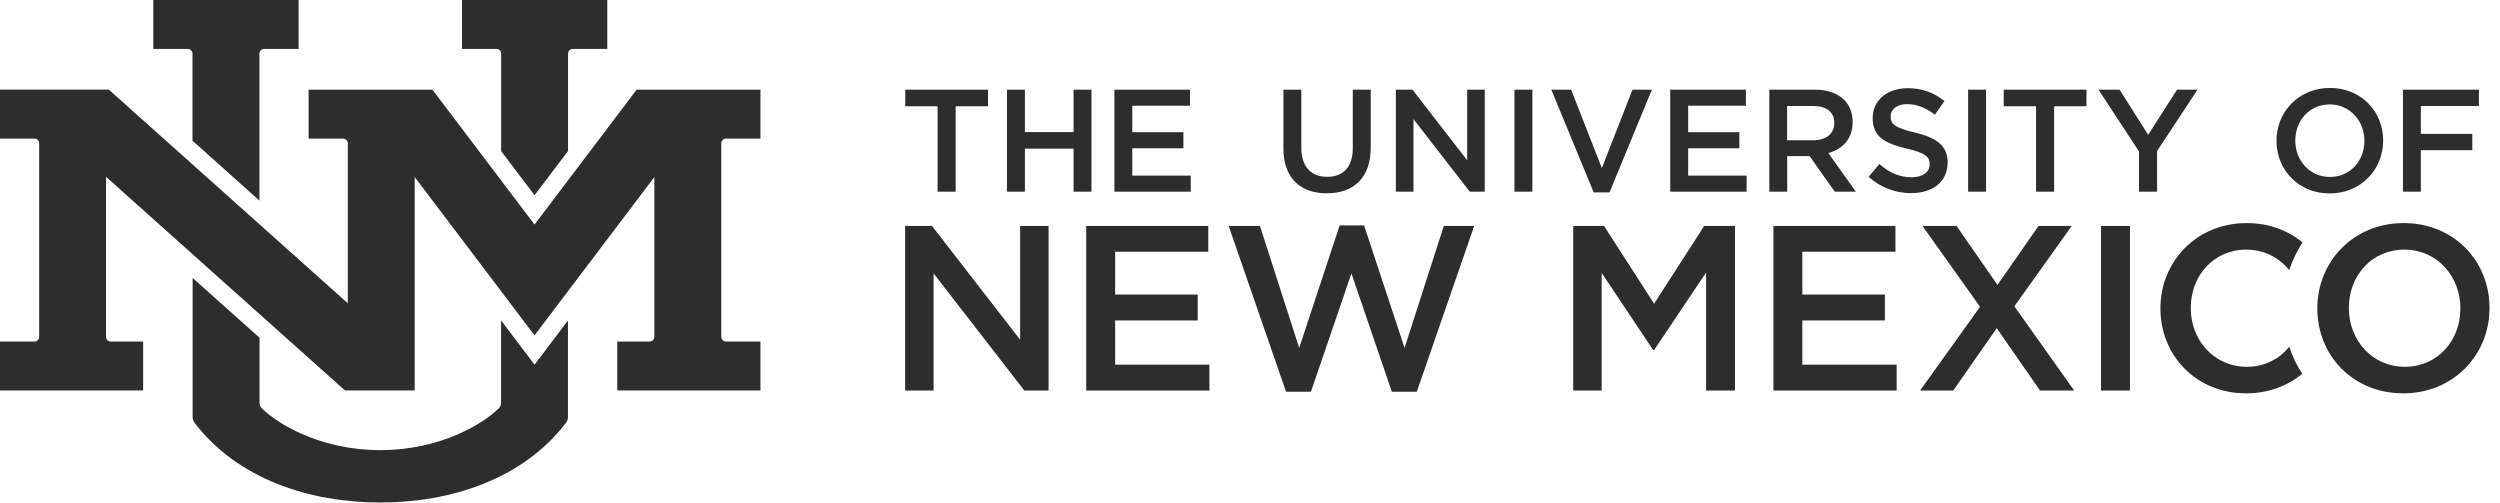 <?xml version="1.0" encoding="UTF-8"?> <svg xmlns="http://www.w3.org/2000/svg" width="199" height="40" viewBox="0 0 199 40" fill="none"><path d="M12.203 0V3.896H14.946C15.153 3.896 15.322 4.062 15.322 4.269V11.2L20.649 15.965V4.269C20.649 4.062 20.815 3.896 21.022 3.896H23.765V0H12.203L12.203 0ZM36.775 0V3.896H39.518C39.725 3.896 39.893 4.062 39.891 4.269V12.03L42.549 15.539L45.218 12.016V4.269C45.218 4.062 45.387 3.896 45.594 3.896H48.341V0H36.775H36.775ZM0.001 7.135V11.031H2.744C2.949 11.031 3.117 11.203 3.117 11.408V26.81C3.117 27.017 2.949 27.186 2.744 27.186H0.001V31.082H11.395V27.186H8.813C8.609 27.186 8.441 27.017 8.441 26.81V14.076L27.461 31.082H33.01V14.094L42.55 26.694L52.086 14.094V26.81C52.086 27.017 51.921 27.186 51.714 27.186H49.133V31.082H60.533V27.186H57.786C57.58 27.186 57.414 27.017 57.414 26.81V11.408C57.414 11.203 57.58 11.031 57.786 11.031H60.533V7.135H50.68L42.55 17.874L34.42 7.135H24.566V11.031H27.309C27.514 11.031 27.685 11.203 27.685 11.408V24.141L8.662 7.134H0L0.001 7.135ZM15.333 22.126V33.199C15.333 33.361 15.389 33.528 15.488 33.656C18.918 38.142 24.654 40 30.271 40C35.888 40 41.624 38.142 45.054 33.656C45.156 33.528 45.209 33.361 45.209 33.199V25.512L42.55 29.029L39.885 25.509V32.088C39.885 32.234 39.827 32.376 39.723 32.482C38.582 33.632 35.175 35.83 30.271 35.83C25.367 35.83 21.96 33.632 20.819 32.482C20.715 32.376 20.66 32.234 20.66 32.088V26.887L15.333 22.126H15.333Z" fill="#2D2D2D"></path><path d="M185.465 7C182.972 7 181.21 8.912 181.21 11.199V11.22C181.21 13.506 182.949 15.397 185.44 15.397C187.936 15.397 189.699 13.483 189.699 11.199V11.174C189.699 8.89 187.961 7 185.465 7L185.465 7ZM151.84 7.021C150.229 7.021 149.066 7.984 149.066 9.377V9.402C149.066 10.896 150.039 11.409 151.77 11.825C153.276 12.174 153.602 12.485 153.602 13.066V13.087C153.602 13.701 153.046 14.11 152.164 14.11C151.156 14.11 150.374 13.728 149.6 13.056L148.742 14.075C149.715 14.944 150.889 15.373 152.129 15.373C153.835 15.373 155.03 14.471 155.03 12.95V12.925C155.03 11.582 154.135 10.964 152.421 10.548C150.865 10.177 150.494 9.897 150.494 9.272V9.247C150.494 8.716 150.981 8.287 151.816 8.287C152.558 8.287 153.287 8.579 154.021 9.124L154.78 8.045C153.956 7.381 153.021 7.021 151.837 7.021L151.84 7.021ZM72.059 7.137V8.459H74.633V15.257H76.071V8.459H78.645V7.137H72.059H72.059ZM80.154 7.137V15.257H81.582V11.835H85.457V15.257H86.881V7.137H85.457V10.513H81.582V7.137H80.154ZM88.706 7.137V15.257H94.783V13.98H90.13V11.804H94.199V10.524H90.13V8.414H94.723V7.137H88.706ZM102.16 7.137V11.814C102.16 14.168 103.506 15.387 105.617 15.387C107.739 15.387 109.109 14.17 109.109 11.744V7.137H107.681V11.814C107.681 13.311 106.903 14.076 105.638 14.076C104.362 14.076 103.584 13.263 103.584 11.755V7.137H102.16L102.16 7.137ZM111.11 7.137V15.257H112.513V9.479L116.993 15.257H118.188V7.137H116.785V12.753L112.432 7.137H111.11H111.11ZM120.551 7.137V15.257H121.976V7.137H120.551ZM123.484 7.137L126.86 15.317H128.115L131.491 7.137H129.947L127.507 13.379L125.063 7.137H123.484ZM132.95 7.137V15.257H139.031V13.98H134.378V11.804H138.45V10.524H134.378V8.414H138.974V7.137H132.95ZM140.838 7.137V15.257H142.262V12.43H144.049L146.046 15.257H147.727L145.536 12.184C146.673 11.859 147.47 11.06 147.47 9.726V9.704C147.47 8.996 147.232 8.391 146.802 7.95C146.28 7.441 145.476 7.137 144.457 7.137H140.838L140.838 7.137ZM156.662 7.137V15.257H158.09V7.137H156.662ZM159.496 7.137V8.459H162.071V15.257H163.509V8.459H166.083V7.137H159.497H159.496ZM167.039 7.137L170.264 12.053V15.257H171.702V12.022L174.927 7.137H173.292L170.995 10.735L168.72 7.137H167.039H167.039ZM191.275 7.137V15.257H192.699V11.955H196.796V10.654H192.699V8.438H197.32V7.137H191.275V7.137ZM185.441 8.312C187.055 8.312 188.205 9.619 188.205 11.199V11.22C188.205 12.8 187.08 14.086 185.466 14.086C183.852 14.086 182.706 12.774 182.706 11.199V11.174C182.706 9.597 183.832 8.312 185.441 8.312V8.312ZM142.252 8.438H144.331C145.388 8.438 146.012 8.913 146.012 9.782V9.806C146.012 10.63 145.364 11.164 144.345 11.164H142.252V8.438L142.252 8.438ZM178.841 17.757C174.817 17.757 171.97 20.847 171.97 24.533V24.572C171.97 28.261 174.776 31.31 178.802 31.31C180.555 31.31 182.087 30.72 183.258 29.752C182.823 29.088 182.478 28.367 182.224 27.6C181.441 28.574 180.259 29.196 178.841 29.196C176.239 29.196 174.386 27.079 174.386 24.534V24.495C174.386 21.949 176.201 19.871 178.802 19.871C180.229 19.871 181.426 20.51 182.22 21.502C182.479 20.715 182.839 19.978 183.282 19.301C182.121 18.34 180.596 17.757 178.841 17.757L178.841 17.757ZM191.331 17.757C187.305 17.757 184.46 20.847 184.46 24.533V24.572C184.46 28.261 187.267 31.31 191.293 31.31C195.317 31.31 198.164 28.222 198.164 24.533V24.495C198.164 20.806 195.355 17.757 191.331 17.757V17.757ZM106.637 17.943L103.416 27.695L100.29 17.982H97.8L102.368 31.18H104.351L107.573 21.762L110.79 31.18H112.777L117.345 17.982H114.929L111.803 27.695L108.582 17.943H106.637ZM72.049 17.982V31.084H74.313V21.762L81.536 31.084H83.467V17.982H81.202V27.041L74.183 17.982H72.049H72.049ZM86.463 17.982V31.084H96.27V29.027H88.766V25.507H95.339V23.447H88.766V20.039H96.179V17.982H86.463V17.982ZM125.228 17.982V31.084H127.493V21.724L131.593 27.863H131.667L135.806 21.689V31.085H138.105V17.982H135.654L131.667 24.178L127.679 17.982H125.228L125.228 17.982ZM141.165 17.982V31.084H150.972V29.027H143.465V25.507H150.037V23.447H143.465V20.039H150.878V17.982H141.165L141.165 17.982ZM153.026 17.982L157.612 24.421L152.84 31.085H155.481L158.941 26.126L162.387 31.085H165.102L160.344 24.382L164.912 17.982H162.271L158.997 22.68L155.741 17.982H153.026ZM167.24 17.982V31.084H169.543V17.982H167.24ZM191.387 19.87C193.989 19.87 195.846 21.988 195.846 24.533V24.572C195.846 27.117 194.027 29.196 191.426 29.196C188.822 29.196 186.97 27.079 186.97 24.533V24.495C186.97 21.949 188.785 19.87 191.387 19.87V19.87Z" fill="#2D2D2D"></path></svg> 